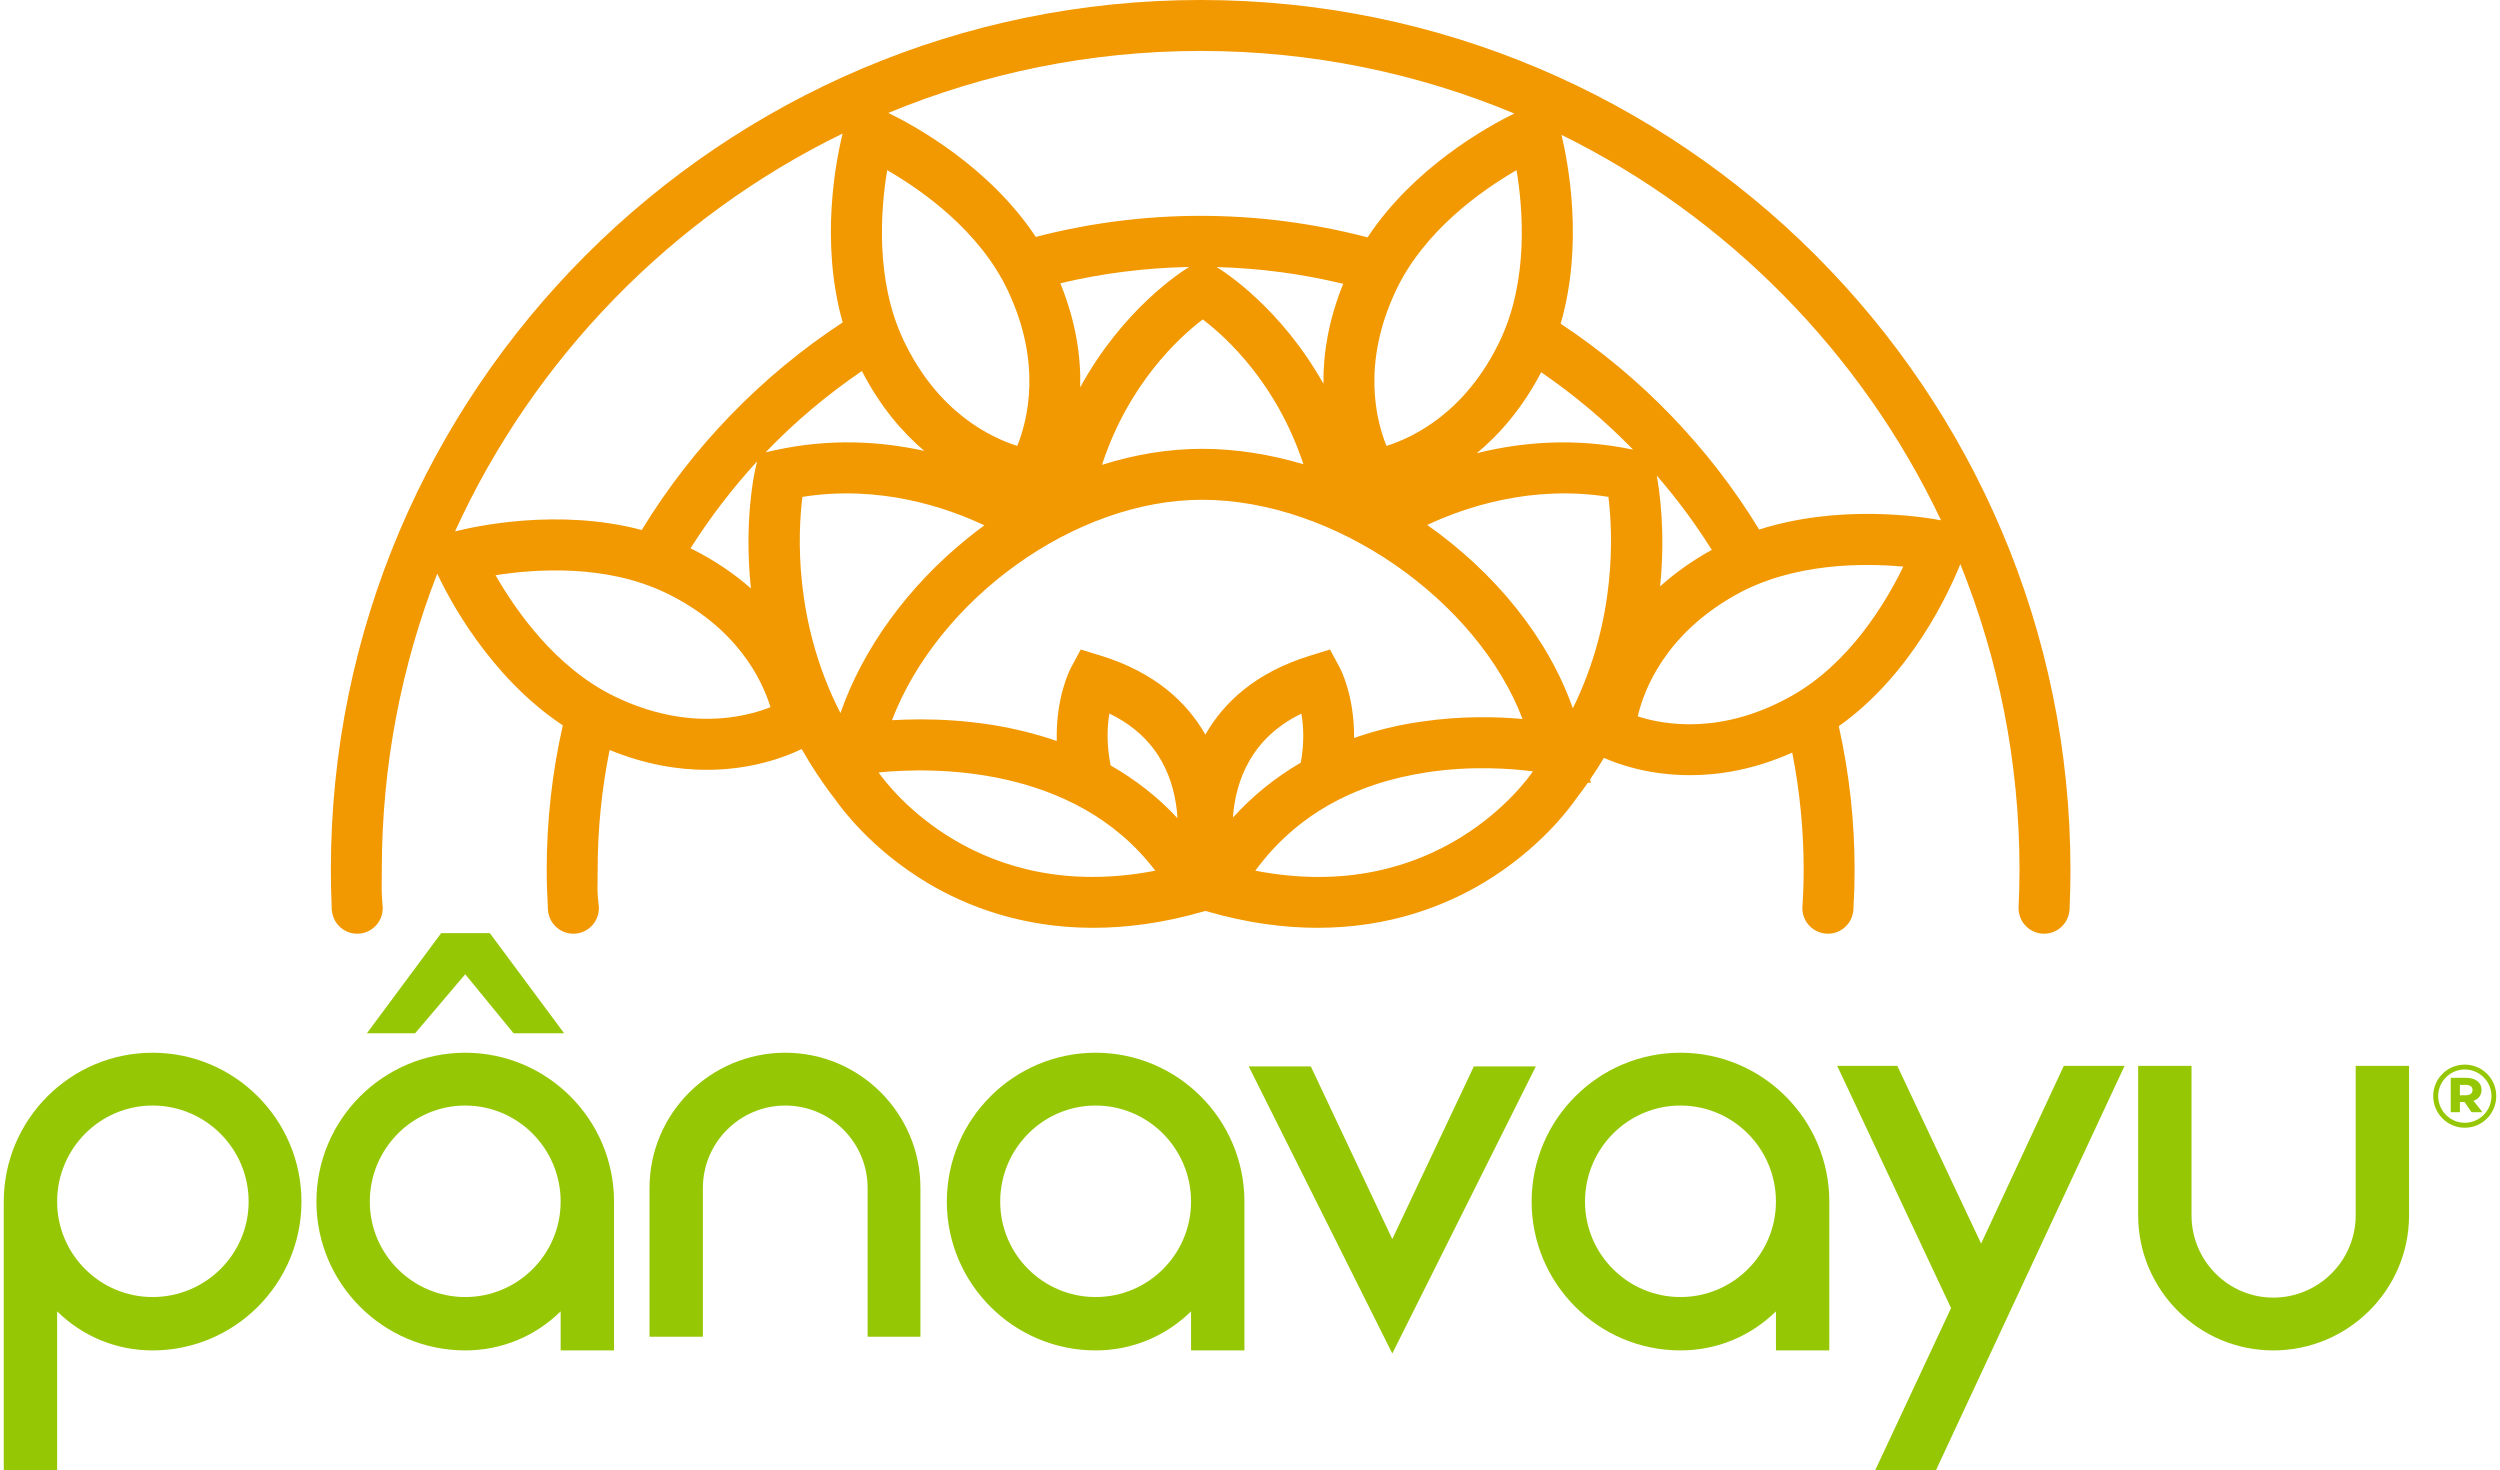 <svg viewBox="0 0 266.17 156.98" style="shape-rendering:geometricPrecision; text-rendering:geometricPrecision; image-rendering:optimizeQuality; fill-rule:evenodd; clip-rule:evenodd" version="1.1" height="147px" width="250px" xml:space="preserve" xmlns:xlink="http://www.w3.org/1999/xlink" xmlns="http://www.w3.org/2000/svg"> <defs> <style type="text/css"> .fil0 {fill:#96C705;fill-rule:nonzero} .fil1 {fill:#F29800;fill-rule:nonzero} </style> </defs> <g id="Capa_x0020_1">  <path d="M26.15 128.32c0,5.62 -4.6,10.19 -10.26,10.19 -5.62,0 -10.19,-4.57 -10.19,-10.19 0,-5.66 4.57,-10.26 10.19,-10.26 5.66,0 10.26,4.6 10.26,10.26zm-10.26 -15.9c-8.76,0 -15.89,7.13 -15.89,15.9l0 28.66 5.7 0 0 -16.94c2.75,2.69 6.34,4.17 10.19,4.17 8.77,0 15.9,-7.13 15.9,-15.89 0,-8.77 -7.13,-15.9 -15.9,-15.9z" class="fil0"></path> <path d="M59.47 128.32c0,5.62 -4.57,10.19 -10.19,10.19 -5.62,0 -10.19,-4.57 -10.19,-10.19 0,-5.66 4.57,-10.26 10.19,-10.26 5.62,0 10.19,4.6 10.19,10.26zm-10.19 -15.9c-8.76,0 -15.89,7.13 -15.89,15.9 0,8.76 7.13,15.89 15.89,15.89 3.85,0 7.45,-1.48 10.19,-4.17l0 4.17 5.7 0 0 -15.89c0,-8.77 -7.13,-15.9 -15.89,-15.9z" class="fil0"></path> <polygon points="49.28,104.04 54.44,110.34 59.84,110.34 51.91,99.65 46.71,99.65 38.78,110.34 43.93,110.34" class="fil0"></polygon> <path d="M83.46 112.42c-8,0 -14.5,6.48 -14.5,14.44l0 15.89 5.7 0 0 -15.89c0,-4.85 3.95,-8.8 8.8,-8.8 4.85,0 8.79,3.95 8.79,8.8l0 15.89 5.64 0 0 -15.89c0,-7.96 -6.47,-14.44 -14.43,-14.44z" class="fil0"></path> <path d="M126.79 128.32c0,5.62 -4.57,10.19 -10.19,10.19 -5.62,0 -10.19,-4.57 -10.19,-10.19 0,-5.66 4.57,-10.26 10.19,-10.26 5.62,0 10.19,4.6 10.19,10.26zm-10.19 -15.9c-8.76,0 -15.89,7.13 -15.89,15.9 0,8.76 7.13,15.89 15.89,15.89 3.85,0 7.44,-1.48 10.19,-4.17l0 4.17 5.7 0 0 -15.89c0,-8.77 -7.13,-15.9 -15.89,-15.9z" class="fil0"></path> <polygon points="156.99,113.88 148.28,132.32 139.65,114.03 139.57,113.88 132.95,113.88 148.28,144.54 163.61,113.88" class="fil0"></polygon> <path d="M189.25 128.32c0,5.62 -4.57,10.19 -10.2,10.19 -5.62,0 -10.19,-4.57 -10.19,-10.19 0,-5.66 4.57,-10.26 10.19,-10.26 5.63,0 10.2,4.6 10.2,10.26zm-10.2 -15.9c-8.76,0 -15.89,7.13 -15.89,15.9 0,8.76 7.13,15.89 15.89,15.89 3.86,0 7.45,-1.48 10.2,-4.17l0 4.17 5.7 0 0 -15.89c0,-8.77 -7.13,-15.9 -15.9,-15.9z" class="fil0"></path> <polygon points="211.16,132.8 202.28,113.97 202.21,113.82 195.79,113.82 207.95,139.69 199.86,156.98 206.35,156.98 226.48,113.82 219.99,113.82" class="fil0"></polygon> <path d="M251.16 113.82l0 15.96c0,4.85 -3.95,8.79 -8.8,8.79 -4.82,0 -8.73,-3.94 -8.73,-8.79l0 -15.96 -5.7 0 0 15.96c0,7.96 6.47,14.43 14.43,14.43 7.99,0 14.5,-6.47 14.5,-14.43l0 -15.96 -5.7 0z" class="fil0"></path> <path d="M262.29 115.85l0 1.11 0.64 0c0.43,0 0.71,-0.19 0.71,-0.56 0,-0.34 -0.28,-0.55 -0.71,-0.55l-0.64 0zm1.45 1.7l0.96 1.22 -1.17 0 -0.75 -1.09 -0.49 0 0 1.09 -0.98 0 0 -3.67 1.62 0c1.03,0 1.67,0.49 1.67,1.28 0,0.58 -0.32,1 -0.86,1.17zm1.92 -0.51c0,-1.55 -1.28,-2.83 -2.85,-2.83 -1.56,0 -2.84,1.28 -2.84,2.83 0,1.58 1.28,2.86 2.84,2.86 1.57,0 2.85,-1.28 2.85,-2.86zm0.51 0c0,1.88 -1.49,3.39 -3.36,3.39 -1.86,0 -3.37,-1.51 -3.37,-3.39 0,-1.85 1.51,-3.35 3.37,-3.35 1.87,0 3.36,1.5 3.36,3.35z" class="fil0"></path> <path d="M197.52 97.14c-0.06,0.86 0.08,-0.86 0,0z" class="fil1"></path> <path d="M187.46 56.55c-5.35,-8.77 -12.62,-16.31 -21.2,-21.98 2.47,-8.52 0.8,-17.19 0.09,-20.17 17.71,8.74 32.06,23.29 40.53,41.16 -2.08,-0.39 -10.82,-1.75 -19.42,0.99zm-10.94 -5.77c2.16,2.49 4.12,5.14 5.88,7.94 -0.06,0.03 -0.12,0.06 -0.18,0.1 -2.09,1.17 -3.85,2.46 -5.34,3.8 0.59,-5.79 -0.06,-10.22 -0.36,-11.84zm14.43 23.52c-7.44,4.2 -13.6,3.13 -16.46,2.2 0.69,-2.93 2.97,-8.75 10.4,-12.94 6.16,-3.48 13.71,-3.44 17.96,-3.05 -1.86,3.84 -5.74,10.32 -11.9,13.79zm-33.65 -25.9c2.42,-2.01 4.87,-4.79 6.88,-8.65 3.54,2.43 6.84,5.2 9.82,8.27 -6.29,-1.33 -12.03,-0.79 -16.7,0.38zm10.26 27.24c-2.67,-7.6 -8.38,-14.54 -15.55,-19.58 4.07,-1.91 11.16,-4.3 19.35,-3 0.46,3.72 0.94,12.99 -3.8,22.58zm-33.91 17.34c4.25,-5.8 10.43,-9.33 18.43,-10.52 4.67,-0.7 8.84,-0.39 11.22,-0.09 -0.64,0.95 -10.14,14.4 -29.65,10.61zm-2.39 -5.67c0.28,-3.86 1.89,-8.47 7.31,-11.1 0.23,1.28 0.33,3.07 -0.06,5.23 -2.72,1.59 -5.15,3.55 -7.25,5.87zm-2.94 -8.86c-1.95,-3.42 -5.34,-6.63 -11.16,-8.43l-2.15 -0.66 -1.06 1.98c-0.08,0.15 -1.62,3.1 -1.5,7.79 -2.15,-0.74 -4.44,-1.32 -6.85,-1.71 -2.82,-0.45 -5.47,-0.6 -7.74,-0.6 -1.1,0 -2.11,0.04 -3.01,0.09 4.95,-12.91 19.48,-23.54 33.11,-23.54 14.18,0 29.4,10.74 34.23,23.41 -2.74,-0.25 -6.54,-0.34 -10.72,0.27 -2.57,0.36 -4.99,0.96 -7.27,1.76 0.04,-4.5 -1.43,-7.32 -1.51,-7.47l-1.06 -1.98 -2.14 0.66c-5.83,1.8 -9.22,5.01 -11.17,8.43zm-10.12 3.29c-0.46,-2.3 -0.36,-4.19 -0.13,-5.54 4.01,1.94 6.39,5.15 7.1,9.59 0.09,0.53 0.14,1.06 0.17,1.58 -2.06,-2.22 -4.45,-4.09 -7.14,-5.63zm-24.78 0.75c5.35,-0.54 20.85,-0.97 29.55,10.49 -18.95,3.67 -28.46,-8.94 -29.55,-10.49zm-4.07 -6.34c-5.02,-9.77 -4.54,-19.3 -4.06,-23.09 8.25,-1.31 15.38,1.13 19.43,3.04 -0.6,0.44 -1.19,0.89 -1.77,1.36 -6.4,5.16 -11.22,11.83 -13.6,18.69zm-7.99 -27.85c3.11,-3.24 6.56,-6.15 10.28,-8.68 1.94,3.77 4.3,6.52 6.66,8.53 -4.56,-1.01 -10.03,-1.38 -15.99,-0.06l-0.95 0.21zm-16.05 26.11c-6.38,-3.06 -10.67,-9.27 -12.79,-12.98 4.22,-0.67 11.75,-1.2 18.13,1.86 7.69,3.69 10.35,9.36 11.23,12.23 -2.79,1.1 -8.88,2.58 -16.57,-1.11zm-2.19 21.1c0.06,0.09 0.1,0.18 0.15,0.28 -0.05,-0.1 -0.09,-0.19 -0.15,-0.28zm-0.31 -0.39c0.07,0.07 0.13,0.15 0.19,0.23 -0.06,-0.08 -0.12,-0.16 -0.19,-0.23zm-0.37 -0.33c0.08,0.06 0.15,0.12 0.22,0.19 -0.07,-0.07 -0.14,-0.13 -0.22,-0.19zm-0.43 -0.26c0.09,0.05 0.18,0.09 0.26,0.15 -0.08,-0.06 -0.17,-0.1 -0.26,-0.15zm-0.5 -0.18c0.11,0.03 0.21,0.06 0.32,0.1 -0.1,-0.04 -0.21,-0.07 -0.32,-0.1zm-0.68 -0.1c0.17,0 0.35,0.02 0.51,0.05 -0.16,-0.03 -0.34,-0.05 -0.51,-0.05zm2.67 2.17c-0.04,-0.16 -0.09,-0.32 -0.15,-0.47 0.06,0.15 0.11,0.31 0.15,0.47zm16.29 -33.58c-1.75,-1.54 -3.87,-3.01 -6.45,-4.29 2.09,-3.3 4.47,-6.41 7.11,-9.28l-0.2 0.86c-0.09,0.4 -1.22,5.55 -0.46,12.71zm9.79 -48.58c-0.69,2.81 -2.44,11.55 0.01,20.17 -8.69,5.7 -16.05,13.3 -21.46,22.17 -8.9,-2.36 -17.81,-0.39 -19.94,0.15 8.44,-18.51 23.14,-33.58 41.39,-42.49zm4.76 3.91c3.7,2.14 9.88,6.47 12.89,12.87 3.65,7.72 2.13,13.79 1,16.58 -2.87,-0.91 -8.52,-3.6 -12.16,-11.32 -3.01,-6.39 -2.43,-13.92 -1.73,-18.13zm35.18 10.35c4.58,0.12 9.11,0.72 13.52,1.79 -1.61,3.97 -2.15,7.58 -2.11,10.68 -4.53,-8.07 -10.52,-11.93 -11.41,-12.47zm-1.48 5.59c2.54,1.93 7.9,6.83 10.75,15.47 -3.55,-1.06 -7.21,-1.65 -10.83,-1.65 -3.53,0 -7.13,0.59 -10.68,1.71 2.84,-8.68 8.23,-13.6 10.76,-15.53zm-15.21 -3.86c4.49,-1.07 9.1,-1.65 13.76,-1.74 -0.86,0.52 -7.06,4.49 -11.64,12.86 0.09,-3.2 -0.42,-6.96 -2.12,-11.12zm14.99 -24.81c11.86,0 23.17,2.38 33.49,6.68 -2.88,1.41 -10.74,5.76 -15.67,13.23 -5.79,-1.52 -11.78,-2.3 -17.82,-2.3 -5.97,0 -11.88,0.76 -17.61,2.25 -5,-7.55 -12.98,-11.9 -15.75,-13.24 10.29,-4.26 21.55,-6.62 33.36,-6.62zm32 30.86c-3.65,7.73 -9.3,10.42 -12.16,11.32 -1.13,-2.79 -2.64,-8.86 1,-16.58 3.01,-6.4 9.19,-10.73 12.89,-12.87 0.7,4.21 1.28,11.74 -1.73,18.13zm60.79 60.67c0,-0.01 0,-0.02 0,-0.03 0.06,-1.35 0.09,-2.7 0.09,-4.05 0,-51.22 -41.67,-92.89 -92.88,-92.89 -51.22,0 -92.89,41.67 -92.89,92.89 0,1.34 0.03,2.67 0.09,4 0,0.03 -0.01,0.06 -0.01,0.09 0,0.09 0.02,0.17 0.03,0.26 0.13,1.38 1.28,2.47 2.7,2.47 1.51,0 2.73,-1.22 2.73,-2.73 -0.17,-2.25 -0.1,-1.8 -0.1,-4.09 0,-11.15 2.1,-21.82 5.92,-31.63 1.18,2.53 5.56,10.99 13.41,16.2 -1.14,5.04 -1.72,10.21 -1.72,15.43 0,1.34 0.05,2.68 0.12,4.01 0,0.03 0,0.05 0,0.08 0,0.12 0.02,0.23 0.03,0.35 0.17,1.34 1.31,2.38 2.7,2.38 1.5,0 2.72,-1.22 2.72,-2.73 0,-0.18 -0.01,-0.36 -0.05,-0.53 0,-0.01 0,-0.02 0,-0.02 -0.16,-1.62 -0.08,-1.45 -0.08,-3.54 0,-4.32 0.43,-8.6 1.28,-12.8 3.83,1.57 7.34,2.12 10.37,2.12 4.78,0 8.36,-1.36 10.14,-2.22 1.03,1.82 2.23,3.65 3.64,5.46 0.53,0.76 3.74,5.2 9.75,8.81 4.07,2.44 10.02,4.82 17.73,4.82 3.55,0 7.48,-0.5 11.77,-1.74l0.22 -0.06 0.23 0.06c4.29,1.24 8.21,1.74 11.76,1.74 7.72,0 13.66,-2.38 17.73,-4.82 6.02,-3.61 9.23,-8.05 9.76,-8.81 0.48,-0.63 0.94,-1.26 1.38,-1.88l0.3 0.06 -0.08 -0.39c0.53,-0.77 1.02,-1.54 1.48,-2.31 1.39,0.63 4.69,1.85 9.2,1.85 3.14,0 6.86,-0.6 10.91,-2.41 0.81,4.11 1.22,8.3 1.22,12.52 0,1.36 -0.05,2.72 -0.14,4.07 0,0.01 0,0.01 0,0.02 0,0 0,0.01 0,0.01 0,1.5 1.23,2.72 2.73,2.72 1.46,0 2.63,-1.14 2.72,-2.57 0,-0.06 0.01,-0.11 0.01,-0.16 0,-0.01 0,-0.02 0,-0.03 0.08,-1.35 0.12,-2.7 0.12,-4.06 0,-5.18 -0.57,-10.33 -1.69,-15.34 7.73,-5.48 11.76,-14.28 12.98,-17.31 4.07,10.1 6.32,21.11 6.32,32.65 0,1.34 -0.04,2.68 -0.1,4.02 0,0.02 0,0.05 0,0.07 0,0.01 0,0.02 0,0.03 0.01,1.49 1.23,2.7 2.72,2.7 1.47,0 2.66,-1.16 2.72,-2.61 -0.03,0.82 0.05,-0.65 0.01,-0.13z" class="fil1"></path> </g> </svg> 